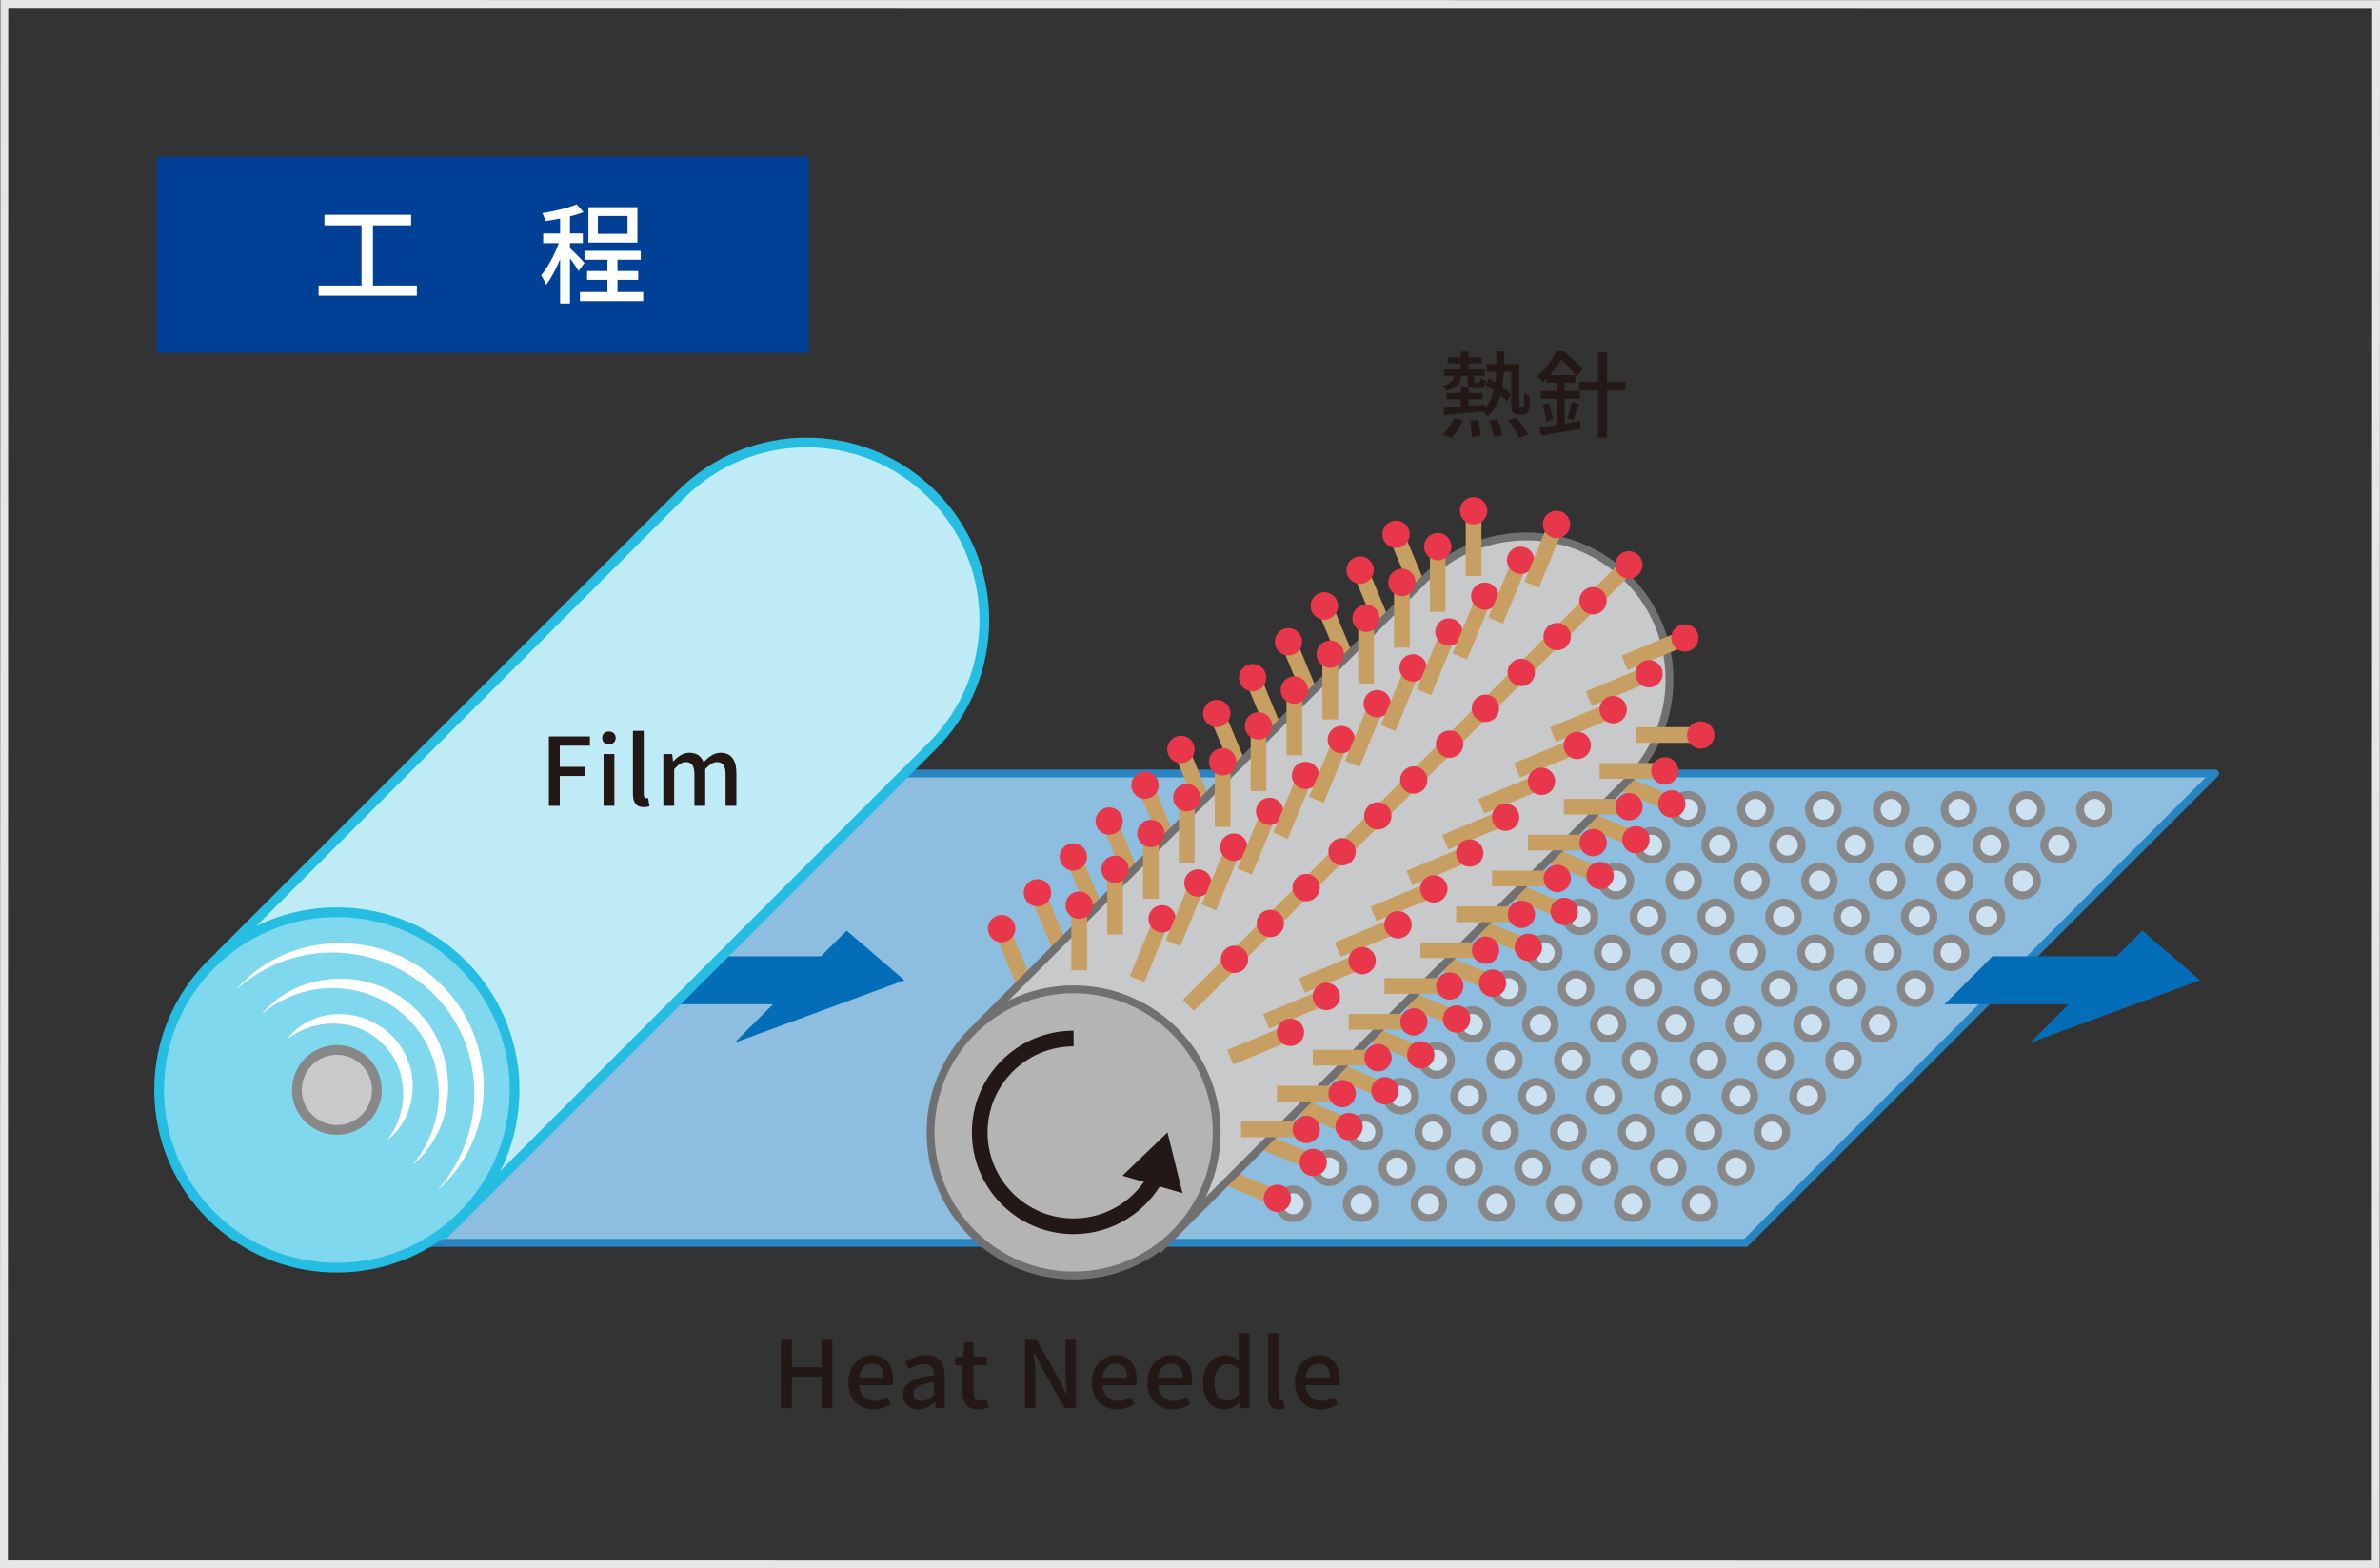<?xml version="1.0" encoding="UTF-8"?><svg xmlns="http://www.w3.org/2000/svg" viewBox="0 0 607 400"><rect x="0" y="0" width="607" height="400" fill="#333333" stroke="none"/><defs><style>.cls-1{fill:#80d8ee;}.cls-1,.cls-2,.cls-3{stroke-width:2.48px;}.cls-1,.cls-2,.cls-3,.cls-4,.cls-5,.cls-6,.cls-7,.cls-8{stroke-miterlimit:10;}.cls-1,.cls-3{stroke:#26bde2;}.cls-2,.cls-5{fill:#c8c9ca;}.cls-2,.cls-6{stroke:#888;}.cls-3{fill:#bfebf6;}.cls-9{fill:#004097;}.cls-10{fill:#036eb7;}.cls-11{fill:#e6e6e6;}.cls-12{fill:#fff;}.cls-13{fill:#e8374a;}.cls-14{fill:#231815;}.cls-4{fill:#b4b4b5;}.cls-4,.cls-5{stroke:#717071;}.cls-4,.cls-5,.cls-6,.cls-15{stroke-width:2px;}.cls-6{fill:#cde2f1;}.cls-15{fill:#8dbedf;stroke:#2984c2;stroke-linecap:round;stroke-linejoin:round;}.cls-7{stroke:#231815;}.cls-7,.cls-8{fill:none;stroke-width:4px;}.cls-8{stroke:#c79f62;}</style></defs><g id="LP"><polygon class="cls-15" points="445.23 316.97 564.94 197.26 215.55 197.26 95.84 316.97 445.23 316.97"/><polygon class="cls-10" points="230.68 250 215.94 237.33 209.38 243.89 165.59 243.89 153.37 256.12 197.15 256.12 187.34 265.93 230.68 250"/><polygon class="cls-10" points="561.12 250 546.37 237.33 539.81 243.89 508.16 243.89 495.94 256.12 527.59 256.12 517.77 265.93 561.12 250"/><path class="cls-14" d="m372.69,95.84c-.31,1.99-1.2,3.17-3.86,3.84-.12-.41-.6-1.06-.94-1.34,2.09-.46,2.81-1.18,3.07-2.5h-2.62v-1.61h4.22v-1.54h-3.36v-1.56h3.36v-1.46h1.99v1.46h3.38v1.56h-3.38v1.54h4.13v1.61h-2.78v1.3c0,.38.05.43.36.43h.84c.31,0,.38-.12.46-1.15.29.26.96.48,1.39.6-.14,1.56-.6,1.99-1.61,1.99h-1.32c-1.42,0-1.73-.41-1.73-1.85v-1.32h-1.61Zm-4.68,14.93c1.1-.91,2.21-2.59,2.86-4.15l2.14.55c-.65,1.63-1.73,3.38-2.9,4.46l-2.09-.86Zm20.14-6.84c.14,0,.26-.02.36-.12.07-.1.12-.34.17-.74.05-.48.07-1.49.07-2.81.36.34.96.62,1.42.77-.02,1.22-.1,2.74-.19,3.24-.12.55-.34.91-.62,1.15-.29.19-.72.29-1.15.29h-.98c-.48,0-.98-.14-1.34-.48-.34-.36-.46-.79-.46-2.45v-7.94h-1.9c-.07,1.39-.19,2.69-.38,3.89.89.65,1.68,1.3,2.21,1.82l-.98,1.87c-.43-.46-1.03-.98-1.7-1.54-.62,2.18-1.66,3.94-3.34,5.3-.24-.38-.7-.91-1.13-1.27-3.58.38-7.22.74-9.89,1.01l-.17-1.85c1.22-.1,2.76-.22,4.44-.36v-1.85h-3.67v-1.63h3.67v-1.56h1.99v1.56h3.53v1.63h-3.53v1.66c1.34-.12,2.71-.24,4.08-.38l.02.91c1.15-1.18,1.85-2.66,2.28-4.46-.72-.5-1.44-1.01-2.09-1.42l.91-1.63c.5.29,1.01.6,1.54.96.12-.84.19-1.73.24-2.66h-2.35v-1.99h2.4c.02-1.03.05-2.11.05-3.24h2.02c0,1.13-.02,2.21-.05,3.24h3.84v9.96c0,.58,0,.91.07,1.03.05.07.12.1.24.1h.38Zm-11.11,3.17c.29,1.32.53,3.02.55,4.06l-2.23.26c0-1.06-.17-2.76-.43-4.1l2.11-.22Zm4.8-.19c.6,1.3,1.18,3,1.37,4.06l-2.21.41c-.19-1.06-.67-2.78-1.25-4.1l2.09-.36Zm4.9-.36c1.08,1.3,2.4,3.14,3,4.34l-2.26.77c-.55-1.18-1.8-3.07-2.86-4.44l2.11-.67Z"/><path class="cls-14" d="m399.07,107.99c1.3-.19,2.62-.43,3.94-.65l.1,2.02c-3.5.62-7.27,1.25-9.99,1.73l-.5-2.09c1.22-.17,2.71-.38,4.37-.65v-6.67h-3.98v-1.97h3.98v-2.16h-2.62v-.96c-.29.29-.6.58-.94.84-.29-.46-.98-1.2-1.42-1.51,2.33-1.85,3.98-4.32,4.87-6.31h2.04c1.63,1.34,3.7,3.26,4.71,4.63l-1.54,1.75c-.82-1.2-2.4-3.02-3.89-4.3-.72,1.22-1.68,2.62-2.93,3.96h6.5v1.9h-2.71v2.16h3.89v1.97h-3.89v6.31Zm-4.03-5.21c.48,1.34.86,3.1,1.01,4.25l-1.66.48c-.1-1.18-.53-2.95-.96-4.34l1.61-.38Zm4.68,3.89c.41-1.1.91-2.9,1.13-4.13l1.87.48c-.48,1.42-1.01,3.05-1.42,4.08l-1.58-.43Zm14.81-7.1h-4.66v12.02h-2.3v-12.02h-4.73v-2.21h4.73v-7.56h2.3v7.56h4.66v2.21Z"/><path class="cls-3" d="m112.73,315.26l125.04-125.04c17.7-17.7,17.7-46.4,0-64.1s-46.4-17.7-64.1,0l-117.04,117.04,56.11,72.1"/><path class="cls-1" d="m131.24,277.97c0,25.03-20.29,45.33-45.33,45.33-25.03,0-45.33-20.29-45.33-45.33s20.29-45.33,45.33-45.33,45.33,20.29,45.33,45.33Z"/><circle class="cls-2" cx="85.92" cy="277.97" r="10.2"/><path class="cls-12" d="m60.27,252.32c13.4-15.48,38.15-15.58,52.38-1.1,10.61,10.41,13.85,27.46,7.47,40.91-2.05,4.4-4.96,8.35-8.56,11.47,6.28-7.16,9.66-16.45,9.41-25.64-.93-31.11-37.51-46.12-60.69-25.64h0Z"/><path class="cls-12" d="m66.68,258.73c9.82-11.94,28.89-12.04,39.56-1.1,10.96,10.72,10.86,29.69-1.1,39.56,4.59-5.49,6.99-12.41,6.76-19.23-.9-23.06-27.75-34.05-45.22-19.23h0Z"/><path class="cls-12" d="m73.09,265.14c8.44-10.92,26.13-7.41,30.93,5.32,2.86,6.96.7,15.93-5.29,20.32,5.75-7.31,5.49-18.12-1.1-24.55-6.42-6.59-17.24-6.85-24.54-1.1h0Z"/><rect class="cls-9" x="40" y="40" width="166.24" height="50"/><path class="cls-12" d="m106.31,72.81v2.6h-25.06v-2.6h10.95v-15.34h-9.46v-2.69h22.12v2.69h-9.74v15.34h11.2Z"/><path class="cls-12" d="m147.55,69.12c-.42-.78-1.34-2.1-2.18-3.25v11.54h-2.52v-11.31c-1.04,2.55-2.32,4.96-3.58,6.52-.25-.73-.87-1.79-1.26-2.41,1.65-1.9,3.44-5.24,4.51-8.2h-3.98v-2.46h4.31v-3.81c-1.29.28-2.58.48-3.78.64-.11-.59-.45-1.46-.76-2.02,3.11-.5,6.64-1.32,8.74-2.24l1.79,1.99c-1.01.39-2.21.76-3.47,1.09v4.34h3.28v2.46h-3.28v1.29c.81.7,3.19,3.14,3.7,3.78l-1.51,2.04Zm16.49,5.35v2.32h-16.13v-2.32h7v-3.11h-5.18v-2.24h5.18v-2.88h-5.85v-2.27h14.36v2.27h-5.94v2.88h5.29v2.24h-5.29v3.11h6.55Zm-1.48-12.6h-12.49v-9.02h12.49v9.02Zm-2.52-6.78h-7.56v4.54h7.56v-4.54Z"/><circle class="cls-6" cx="347.13" cy="307" r="3.66"/><circle class="cls-6" cx="356.27" cy="297.85" r="3.66"/><circle class="cls-6" cx="365.42" cy="288.71" r="3.66"/><circle class="cls-6" cx="374.56" cy="279.56" r="3.66"/><circle class="cls-6" cx="383.71" cy="270.42" r="3.66"/><circle class="cls-6" cx="392.85" cy="261.27" r="3.66"/><circle class="cls-6" cx="401.99" cy="252.13" r="3.66"/><circle class="cls-6" cx="411.14" cy="242.98" r="3.66"/><circle class="cls-6" cx="420.28" cy="233.84" r="3.66"/><circle class="cls-6" cx="429.43" cy="224.69" r="3.66"/><circle class="cls-6" cx="438.57" cy="215.55" r="3.66"/><circle class="cls-6" cx="447.72" cy="206.4" r="3.66"/><circle class="cls-6" cx="329.83" cy="307" r="3.66"/><circle class="cls-6" cx="338.98" cy="297.85" r="3.66"/><circle class="cls-6" cx="348.12" cy="288.71" r="3.66"/><circle class="cls-6" cx="357.27" cy="279.56" r="3.66"/><circle class="cls-6" cx="366.41" cy="270.42" r="3.66"/><circle class="cls-6" cx="375.56" cy="261.27" r="3.66"/><circle class="cls-6" cx="384.7" cy="252.13" r="3.66"/><circle class="cls-6" cx="393.85" cy="242.98" r="3.66"/><circle class="cls-6" cx="402.99" cy="233.84" r="3.66"/><circle class="cls-6" cx="412.14" cy="224.69" r="3.66"/><circle class="cls-6" cx="421.28" cy="215.55" r="3.66"/><circle class="cls-6" cx="430.43" cy="206.4" r="3.66"/><circle class="cls-6" cx="364.42" cy="307" r="3.66"/><circle class="cls-6" cx="373.56" cy="297.85" r="3.66"/><circle class="cls-6" cx="382.71" cy="288.71" r="3.66"/><circle class="cls-6" cx="391.85" cy="279.56" r="3.66"/><circle class="cls-6" cx="401" cy="270.42" r="3.66"/><circle class="cls-6" cx="410.14" cy="261.27" r="3.66"/><circle class="cls-6" cx="419.29" cy="252.13" r="3.66"/><circle class="cls-6" cx="428.43" cy="242.98" r="3.66"/><circle class="cls-6" cx="437.58" cy="233.84" r="3.66"/><circle class="cls-6" cx="446.72" cy="224.69" r="3.66"/><circle class="cls-6" cx="455.87" cy="215.55" r="3.66"/><circle class="cls-6" cx="465.01" cy="206.4" r="3.66"/><circle class="cls-6" cx="381.71" cy="307" r="3.66"/><circle class="cls-6" cx="390.85" cy="297.85" r="3.66"/><circle class="cls-6" cx="400" cy="288.71" r="3.66"/><circle class="cls-6" cx="409.14" cy="279.56" r="3.66"/><circle class="cls-6" cx="418.29" cy="270.42" r="3.66"/><circle class="cls-6" cx="427.43" cy="261.27" r="3.66"/><circle class="cls-6" cx="436.58" cy="252.13" r="3.66"/><circle class="cls-6" cx="445.72" cy="242.98" r="3.66"/><circle class="cls-6" cx="454.87" cy="233.84" r="3.66"/><circle class="cls-6" cx="464.01" cy="224.69" r="3.66"/><circle class="cls-6" cx="473.16" cy="215.55" r="3.66"/><circle class="cls-6" cx="482.3" cy="206.4" r="3.66"/><circle class="cls-6" cx="399" cy="307" r="3.66"/><circle class="cls-6" cx="408.15" cy="297.85" r="3.66"/><circle class="cls-6" cx="417.29" cy="288.71" r="3.66"/><circle class="cls-6" cx="426.44" cy="279.56" r="3.66"/><circle class="cls-6" cx="435.58" cy="270.42" r="3.66"/><circle class="cls-6" cx="444.73" cy="261.27" r="3.66"/><circle class="cls-6" cx="453.87" cy="252.13" r="3.66"/><circle class="cls-6" cx="463.02" cy="242.98" r="3.66"/><circle class="cls-6" cx="472.16" cy="233.84" r="3.66"/><circle class="cls-6" cx="481.31" cy="224.69" r="3.66"/><circle class="cls-6" cx="490.45" cy="215.55" r="3.66"/><circle class="cls-6" cx="499.6" cy="206.4" r="3.66"/><circle class="cls-6" cx="416.29" cy="307" r="3.66"/><circle class="cls-6" cx="425.44" cy="297.85" r="3.66"/><circle class="cls-6" cx="434.58" cy="288.71" r="3.66"/><circle class="cls-6" cx="443.73" cy="279.56" r="3.66"/><circle class="cls-6" cx="452.87" cy="270.42" r="3.66"/><circle class="cls-6" cx="462.02" cy="261.27" r="3.66"/><circle class="cls-6" cx="471.16" cy="252.13" r="3.66"/><circle class="cls-6" cx="480.31" cy="242.98" r="3.66"/><circle class="cls-6" cx="489.45" cy="233.84" r="3.66"/><circle class="cls-6" cx="498.6" cy="224.69" r="3.66"/><circle class="cls-6" cx="507.74" cy="215.55" r="3.66"/><circle class="cls-6" cx="516.89" cy="206.4" r="3.66"/><circle class="cls-6" cx="433.59" cy="307" r="3.66"/><circle class="cls-6" cx="442.73" cy="297.85" r="3.66"/><circle class="cls-6" cx="451.88" cy="288.71" r="3.66"/><circle class="cls-6" cx="461.02" cy="279.56" r="3.66"/><circle class="cls-6" cx="470.17" cy="270.42" r="3.66"/><circle class="cls-6" cx="479.31" cy="261.27" r="3.66"/><circle class="cls-6" cx="488.46" cy="252.13" r="3.66"/><circle class="cls-6" cx="497.6" cy="242.98" r="3.66"/><circle class="cls-6" cx="506.75" cy="233.84" r="3.66"/><circle class="cls-6" cx="515.89" cy="224.69" r="3.66"/><circle class="cls-6" cx="525.04" cy="215.55" r="3.66"/><circle class="cls-6" cx="534.18" cy="206.4" r="3.66"/><path class="cls-14" d="m139.99,187.82h10.46v2.35h-7.68v5.4h6.53v2.33h-6.53v7.61h-2.78v-17.69Z"/><path class="cls-14" d="m153.59,188.18c0-.98.7-1.63,1.7-1.63s1.73.65,1.73,1.63-.72,1.66-1.73,1.66-1.7-.65-1.7-1.66Zm.34,4.13h2.76v13.2h-2.76v-13.2Z"/><path class="cls-14" d="m161.42,202.42v-16.03h2.76v16.18c0,.74.31,1.01.65,1.01.12,0,.22,0,.46-.05l.36,2.09c-.34.12-.79.22-1.49.22-1.99,0-2.74-1.27-2.74-3.41Z"/><path class="cls-14" d="m169.17,192.31h2.26l.22,1.85h.07c1.13-1.2,2.45-2.18,4.08-2.18,1.97,0,3.07.91,3.65,2.42,1.3-1.39,2.64-2.42,4.3-2.42,2.76,0,4.06,1.87,4.06,5.23v8.3h-2.76v-7.97c0-2.28-.72-3.19-2.21-3.19-.91,0-1.87.6-2.98,1.8v9.36h-2.76v-7.97c0-2.28-.7-3.19-2.21-3.19-.89,0-1.87.6-2.95,1.8v9.36h-2.76v-13.2Z"/><path class="cls-14" d="m199.17,341.46h2.78v7.22h7.56v-7.22h2.78v17.69h-2.78v-8.04h-7.56v8.04h-2.78v-17.69Z"/><path class="cls-14" d="m216.36,352.55c0-4.27,2.95-6.94,6.02-6.94,3.5,0,5.4,2.52,5.4,6.24,0,.55-.07,1.08-.14,1.42h-8.57c.22,2.52,1.8,4.03,4.08,4.03,1.18,0,2.18-.36,3.14-.98l.96,1.75c-1.22.82-2.74,1.39-4.46,1.39-3.58,0-6.43-2.54-6.43-6.91Zm9.02-1.2c0-2.26-1.03-3.58-2.95-3.58-1.66,0-3.12,1.27-3.38,3.58h6.34Z"/><path class="cls-14" d="m230.32,355.64c0-2.83,2.4-4.3,7.9-4.9-.02-1.54-.58-2.88-2.52-2.88-1.39,0-2.69.62-3.82,1.34l-1.03-1.87c1.37-.86,3.22-1.73,5.33-1.73,3.29,0,4.8,2.09,4.8,5.59v7.94h-2.26l-.22-1.51h-.1c-1.2,1.03-2.62,1.82-4.2,1.82-2.28,0-3.89-1.49-3.89-3.82Zm7.9.1v-3.24c-3.91.46-5.23,1.46-5.23,2.95,0,1.3.89,1.82,2.06,1.82s2.09-.55,3.17-1.54Z"/><path class="cls-14" d="m245.52,354.83v-6.67h-1.92v-2.06l2.06-.14.31-3.65h2.3v3.65h3.43v2.21h-3.43v6.7c0,1.58.55,2.4,1.92,2.4.46,0,1.03-.14,1.42-.31l.5,2.04c-.74.24-1.63.48-2.59.48-2.98,0-4.01-1.85-4.01-4.63Z"/><path class="cls-14" d="m261.43,341.46h2.86l5.86,10.39,1.85,3.74h.12c-.14-1.82-.36-3.96-.36-5.88v-8.26h2.64v17.69h-2.86l-5.86-10.42-1.85-3.7h-.12c.14,1.82.36,3.86.36,5.78v8.33h-2.64v-17.69Z"/><path class="cls-14" d="m278.47,352.55c0-4.27,2.95-6.94,6.02-6.94,3.5,0,5.4,2.52,5.4,6.24,0,.55-.07,1.08-.14,1.42h-8.57c.22,2.52,1.8,4.03,4.08,4.03,1.18,0,2.18-.36,3.14-.98l.96,1.75c-1.22.82-2.74,1.39-4.46,1.39-3.58,0-6.43-2.54-6.43-6.91Zm9.02-1.2c0-2.26-1.03-3.58-2.95-3.58-1.66,0-3.12,1.27-3.38,3.58h6.34Z"/><path class="cls-14" d="m292.63,352.55c0-4.27,2.95-6.94,6.02-6.94,3.5,0,5.4,2.52,5.4,6.24,0,.55-.07,1.08-.14,1.42h-8.57c.22,2.52,1.8,4.03,4.08,4.03,1.18,0,2.18-.36,3.14-.98l.96,1.75c-1.22.82-2.74,1.39-4.46,1.39-3.58,0-6.43-2.54-6.43-6.91Zm9.02-1.2c0-2.26-1.03-3.58-2.95-3.58-1.66,0-3.12,1.27-3.38,3.58h6.34Z"/><path class="cls-14" d="m306.83,352.55c0-4.27,2.71-6.94,5.66-6.94,1.51,0,2.47.58,3.55,1.49l-.12-2.18v-4.9h2.76v19.13h-2.26l-.22-1.49h-.1c-.98,1.01-2.35,1.8-3.84,1.8-3.31,0-5.45-2.52-5.45-6.91Zm9.1,3.02v-6.46c-.98-.89-1.92-1.2-2.9-1.2-1.85,0-3.34,1.75-3.34,4.61,0,3,1.18,4.66,3.24,4.66,1.1,0,2.04-.5,3-1.61Z"/><path class="cls-14" d="m323.44,356.05v-16.03h2.76v16.18c0,.74.31,1.01.65,1.01.12,0,.22,0,.46-.05l.36,2.09c-.34.12-.79.22-1.49.22-1.99,0-2.74-1.27-2.74-3.41Z"/><path class="cls-14" d="m330.26,352.55c0-4.27,2.95-6.94,6.02-6.94,3.5,0,5.4,2.52,5.4,6.24,0,.55-.07,1.08-.14,1.42h-8.57c.22,2.52,1.8,4.03,4.08,4.03,1.18,0,2.18-.36,3.14-.98l.96,1.75c-1.22.82-2.74,1.39-4.46,1.39-3.58,0-6.43-2.54-6.43-6.91Zm9.02-1.2c0-2.26-1.03-3.58-2.95-3.58-1.66,0-3.12,1.27-3.38,3.58h6.34Z"/></g><g id="_レイヤー_7"><line class="cls-8" x1="362.41" y1="151.6" x2="356.18" y2="136.55"/><circle class="cls-13" cx="356.05" cy="136.24" r="3.49"/><line class="cls-8" x1="353.27" y1="160.75" x2="347.03" y2="145.69"/><circle class="cls-13" cx="346.9" cy="145.38" r="3.49"/><line class="cls-8" x1="344.12" y1="169.89" x2="337.89" y2="154.84"/><circle class="cls-13" cx="337.76" cy="154.53" r="3.49"/><line class="cls-8" x1="334.98" y1="179.03" x2="328.74" y2="163.98"/><circle class="cls-13" cx="328.61" cy="163.67" r="3.49"/><line class="cls-8" x1="325.83" y1="188.18" x2="319.6" y2="173.13"/><circle class="cls-13" cx="319.47" cy="172.82" r="3.49"/><line class="cls-8" x1="316.69" y1="197.32" x2="310.45" y2="182.27"/><circle class="cls-13" cx="310.32" cy="181.96" r="3.49"/><line class="cls-8" x1="307.54" y1="206.47" x2="301.31" y2="191.42"/><circle class="cls-13" cx="301.18" cy="191.11" r="3.49"/><line class="cls-8" x1="298.4" y1="215.61" x2="292.16" y2="200.56"/><circle class="cls-13" cx="292.03" cy="200.25" r="3.49"/><line class="cls-8" x1="289.25" y1="224.76" x2="283.02" y2="209.71"/><circle class="cls-13" cx="282.89" cy="209.4" r="3.49"/><line class="cls-8" x1="280.11" y1="233.9" x2="273.87" y2="218.85"/><circle class="cls-13" cx="273.74" cy="218.54" r="3.49"/><line class="cls-8" x1="270.96" y1="243.05" x2="264.73" y2="228"/><circle class="cls-13" cx="264.6" cy="227.69" r="3.49"/><line class="cls-8" x1="261.82" y1="252.19" x2="255.58" y2="237.14"/><circle class="cls-13" cx="255.46" cy="236.83" r="3.49"/><line class="cls-8" x1="310.41" y1="299.24" x2="325.47" y2="305.48"/><circle class="cls-13" cx="325.78" cy="305.61" r="3.49"/><line class="cls-8" x1="319.56" y1="290.1" x2="334.61" y2="296.34"/><circle class="cls-13" cx="334.92" cy="296.46" r="3.49"/><line class="cls-8" x1="328.7" y1="280.95" x2="343.76" y2="287.19"/><circle class="cls-13" cx="344.07" cy="287.32" r="3.49"/><line class="cls-8" x1="337.85" y1="271.81" x2="352.9" y2="278.05"/><circle class="cls-13" cx="353.21" cy="278.17" r="3.49"/><line class="cls-8" x1="346.99" y1="262.67" x2="362.05" y2="268.9"/><circle class="cls-13" cx="362.36" cy="269.03" r="3.49"/><line class="cls-8" x1="356.14" y1="253.52" x2="371.19" y2="259.76"/><circle class="cls-13" cx="371.5" cy="259.88" r="3.49"/><line class="cls-8" x1="365.28" y1="244.38" x2="380.34" y2="250.61"/><circle class="cls-13" cx="380.65" cy="250.74" r="3.49"/><line class="cls-8" x1="374.43" y1="235.23" x2="389.48" y2="241.47"/><circle class="cls-13" cx="389.79" cy="241.59" r="3.49"/><line class="cls-8" x1="383.57" y1="226.09" x2="398.63" y2="232.32"/><circle class="cls-13" cx="398.94" cy="232.45" r="3.49"/><line class="cls-8" x1="392.72" y1="216.94" x2="407.77" y2="223.18"/><circle class="cls-13" cx="408.08" cy="223.3" r="3.49"/><line class="cls-8" x1="401.86" y1="207.8" x2="416.92" y2="214.03"/><circle class="cls-13" cx="417.22" cy="214.16" r="3.49"/><line class="cls-8" x1="411.01" y1="198.65" x2="426.06" y2="204.89"/><circle class="cls-13" cx="426.37" cy="205.01" r="3.49"/></g><g id="_レイヤー_6"><path class="cls-5" d="m295.4,318.82l119.71-119.71c14.25-14.25,14.25-37.36,0-51.61-14.25-14.25-37.36-14.25-51.61,0l-113.27,113.27,45.17,58.05"/><path class="cls-4" d="m310.31,288.8c0,20.15-16.34,36.49-36.49,36.49-20.15,0-36.49-16.34-36.49-36.49s16.34-36.49,36.49-36.49,36.49,16.34,36.49,36.49Z"/><path class="cls-7" d="m295,299.95c-4.01,7.6-12,12.79-21.19,12.79-13.22,0-23.94-10.72-23.94-23.94s10.72-23.94,23.94-23.94"/><polygon class="cls-14" points="286.26 299.85 297.76 288.8 301.59 304.28 286.26 299.85"/></g><g id="_レイヤー_5"><line class="cls-8" x1="275.24" y1="247.47" x2="275.24" y2="231.18"/><circle class="cls-13" cx="275.24" cy="230.85" r="3.49"/><line class="cls-8" x1="290.01" y1="249.7" x2="296.25" y2="234.65"/><circle class="cls-13" cx="296.38" cy="234.34" r="3.49"/><line class="cls-8" x1="299.16" y1="240.56" x2="305.39" y2="225.5"/><circle class="cls-13" cx="305.52" cy="225.19" r="3.49"/><line class="cls-8" x1="308.3" y1="231.41" x2="314.54" y2="216.36"/><circle class="cls-13" cx="314.67" cy="216.05" r="3.49"/><line class="cls-8" x1="317.45" y1="222.27" x2="323.68" y2="207.21"/><circle class="cls-13" cx="323.81" cy="206.91" r="3.49"/><line class="cls-8" x1="326.59" y1="213.12" x2="332.83" y2="198.07"/><circle class="cls-13" cx="332.96" cy="197.76" r="3.49"/><line class="cls-8" x1="335.74" y1="203.98" x2="341.97" y2="188.92"/><circle class="cls-13" cx="342.1" cy="188.62" r="3.49"/><line class="cls-8" x1="344.88" y1="194.83" x2="351.12" y2="179.78"/><circle class="cls-13" cx="351.25" cy="179.47" r="3.49"/><line class="cls-8" x1="354.03" y1="185.69" x2="360.26" y2="170.63"/><circle class="cls-13" cx="360.39" cy="170.33" r="3.49"/><line class="cls-8" x1="363.17" y1="176.54" x2="369.41" y2="161.49"/><circle class="cls-13" cx="369.54" cy="161.18" r="3.49"/><line class="cls-8" x1="372.32" y1="167.4" x2="378.55" y2="152.34"/><circle class="cls-13" cx="378.68" cy="152.04" r="3.49"/><line class="cls-8" x1="381.46" y1="158.25" x2="387.7" y2="143.2"/><circle class="cls-13" cx="387.83" cy="142.89" r="3.49"/><line class="cls-8" x1="390.61" y1="149.11" x2="396.84" y2="134.05"/><circle class="cls-13" cx="396.97" cy="133.75" r="3.49"/><line class="cls-8" x1="403.67" y1="155.82" x2="415.19" y2="144.29"/><circle class="cls-13" cx="415.43" cy="144.06" r="3.49"/><line class="cls-8" x1="394.52" y1="164.96" x2="406.05" y2="153.44"/><circle class="cls-13" cx="406.28" cy="153.2" r="3.49"/><line class="cls-8" x1="385.38" y1="174.11" x2="396.9" y2="162.58"/><circle class="cls-13" cx="397.14" cy="162.35" r="3.49"/><line class="cls-8" x1="376.23" y1="183.25" x2="387.76" y2="171.73"/><circle class="cls-13" cx="387.99" cy="171.49" r="3.49"/><line class="cls-8" x1="367.09" y1="192.39" x2="378.61" y2="180.87"/><circle class="cls-13" cx="378.85" cy="180.64" r="3.49"/><line class="cls-8" x1="357.95" y1="201.54" x2="369.47" y2="190.02"/><circle class="cls-13" cx="369.7" cy="189.78" r="3.49"/><line class="cls-8" x1="348.8" y1="210.68" x2="360.32" y2="199.16"/><circle class="cls-13" cx="360.56" cy="198.93" r="3.49"/><line class="cls-8" x1="339.66" y1="219.83" x2="351.18" y2="208.31"/><circle class="cls-13" cx="351.41" cy="208.07" r="3.49"/><line class="cls-8" x1="330.51" y1="228.97" x2="342.03" y2="217.45"/><circle class="cls-13" cx="342.27" cy="217.22" r="3.49"/><line class="cls-8" x1="321.37" y1="238.12" x2="332.89" y2="226.6"/><circle class="cls-13" cx="333.12" cy="226.36" r="3.49"/><line class="cls-8" x1="312.22" y1="247.26" x2="323.74" y2="235.74"/><circle class="cls-13" cx="323.98" cy="235.51" r="3.49"/><line class="cls-8" x1="303.08" y1="256.41" x2="314.6" y2="244.89"/><circle class="cls-13" cx="314.83" cy="244.65" r="3.49"/><line class="cls-8" x1="414.35" y1="169.04" x2="429.4" y2="162.8"/><circle class="cls-13" cx="429.71" cy="162.68" r="3.49"/><line class="cls-8" x1="405.2" y1="178.18" x2="420.25" y2="171.95"/><circle class="cls-13" cx="420.56" cy="171.82" r="3.49"/><line class="cls-8" x1="396.06" y1="187.33" x2="411.11" y2="181.09"/><circle class="cls-13" cx="411.42" cy="180.97" r="3.49"/><line class="cls-8" x1="386.91" y1="196.47" x2="401.96" y2="190.24"/><circle class="cls-13" cx="402.27" cy="190.11" r="3.49"/><line class="cls-8" x1="377.77" y1="205.62" x2="392.82" y2="199.38"/><circle class="cls-13" cx="393.13" cy="199.26" r="3.49"/><line class="cls-8" x1="368.62" y1="214.76" x2="383.67" y2="208.53"/><circle class="cls-13" cx="383.98" cy="208.4" r="3.49"/><line class="cls-8" x1="359.48" y1="223.91" x2="374.53" y2="217.67"/><circle class="cls-13" cx="374.84" cy="217.55" r="3.49"/><line class="cls-8" x1="350.33" y1="233.05" x2="365.39" y2="226.82"/><circle class="cls-13" cx="365.69" cy="226.69" r="3.49"/><line class="cls-8" x1="341.19" y1="242.2" x2="356.24" y2="235.96"/><circle class="cls-13" cx="356.55" cy="235.84" r="3.49"/><line class="cls-8" x1="332.04" y1="251.34" x2="347.1" y2="245.11"/><circle class="cls-13" cx="347.4" cy="244.98" r="3.49"/><line class="cls-8" x1="322.9" y1="260.49" x2="337.95" y2="254.25"/><circle class="cls-13" cx="338.26" cy="254.13" r="3.49"/><line class="cls-8" x1="313.75" y1="269.63" x2="328.81" y2="263.4"/><circle class="cls-13" cx="329.11" cy="263.27" r="3.49"/><line class="cls-8" x1="316.53" y1="288.04" x2="332.83" y2="288.04"/><circle class="cls-13" cx="333.16" cy="288.04" r="3.49"/><line class="cls-8" x1="325.68" y1="278.9" x2="341.97" y2="278.9"/><circle class="cls-13" cx="342.3" cy="278.9" r="3.49"/><line class="cls-8" x1="334.82" y1="269.75" x2="351.12" y2="269.75"/><circle class="cls-13" cx="351.45" cy="269.75" r="3.49"/><line class="cls-8" x1="343.97" y1="260.61" x2="360.26" y2="260.61"/><circle class="cls-13" cx="360.59" cy="260.61" r="3.49"/><line class="cls-8" x1="353.11" y1="251.46" x2="369.41" y2="251.46"/><circle class="cls-13" cx="369.74" cy="251.46" r="3.49"/><line class="cls-8" x1="362.26" y1="242.32" x2="378.55" y2="242.32"/><circle class="cls-13" cx="378.88" cy="242.32" r="3.49"/><line class="cls-8" x1="371.4" y1="233.17" x2="387.7" y2="233.17"/><circle class="cls-13" cx="388.03" cy="233.17" r="3.49"/><line class="cls-8" x1="380.55" y1="224.03" x2="396.84" y2="224.03"/><circle class="cls-13" cx="397.17" cy="224.03" r="3.49"/><line class="cls-8" x1="389.69" y1="214.88" x2="405.99" y2="214.88"/><circle class="cls-13" cx="406.32" cy="214.88" r="3.49"/><line class="cls-8" x1="398.84" y1="205.74" x2="415.13" y2="205.74"/><circle class="cls-13" cx="415.46" cy="205.74" r="3.49"/><line class="cls-8" x1="407.98" y1="196.6" x2="424.28" y2="196.6"/><circle class="cls-13" cx="424.61" cy="196.6" r="3.49"/><line class="cls-8" x1="417.13" y1="187.45" x2="433.42" y2="187.45"/><circle class="cls-13" cx="433.75" cy="187.45" r="3.49"/><line class="cls-8" x1="284.39" y1="238.33" x2="284.39" y2="222.03"/><circle class="cls-13" cx="284.39" cy="221.7" r="3.49"/><line class="cls-8" x1="293.53" y1="229.18" x2="293.53" y2="212.89"/><circle class="cls-13" cx="293.53" cy="212.56" r="3.49"/><line class="cls-8" x1="302.68" y1="220.04" x2="302.68" y2="203.74"/><circle class="cls-13" cx="302.68" cy="203.41" r="3.49"/><line class="cls-8" x1="311.82" y1="210.89" x2="311.82" y2="194.6"/><circle class="cls-13" cx="311.82" cy="194.27" r="3.49"/><line class="cls-8" x1="320.97" y1="201.75" x2="320.97" y2="185.46"/><circle class="cls-13" cx="320.97" cy="185.12" r="3.49"/><line class="cls-8" x1="330.11" y1="192.6" x2="330.11" y2="176.31"/><circle class="cls-13" cx="330.11" cy="175.98" r="3.49"/><line class="cls-8" x1="339.26" y1="183.46" x2="339.26" y2="167.17"/><circle class="cls-13" cx="339.26" cy="166.83" r="3.49"/><line class="cls-8" x1="348.4" y1="174.32" x2="348.4" y2="158.02"/><circle class="cls-13" cx="348.4" cy="157.69" r="3.49"/><line class="cls-8" x1="357.55" y1="165.17" x2="357.55" y2="148.88"/><circle class="cls-13" cx="357.55" cy="148.54" r="3.49"/><line class="cls-8" x1="366.69" y1="156.03" x2="366.69" y2="139.73"/><circle class="cls-13" cx="366.69" cy="139.4" r="3.49"/><line class="cls-8" x1="375.83" y1="146.88" x2="375.83" y2="130.59"/><circle class="cls-13" cx="375.83" cy="130.25" r="3.49"/></g><g id="_レイヤー_4"><path class="cls-11" d="m2.1,2l602.9.04-.1,395.96-602.9-.04L2.1,2M.1,0l-.1,399.96,606.9.04.1-399.96L.1,0H.1Z"/></g></svg>